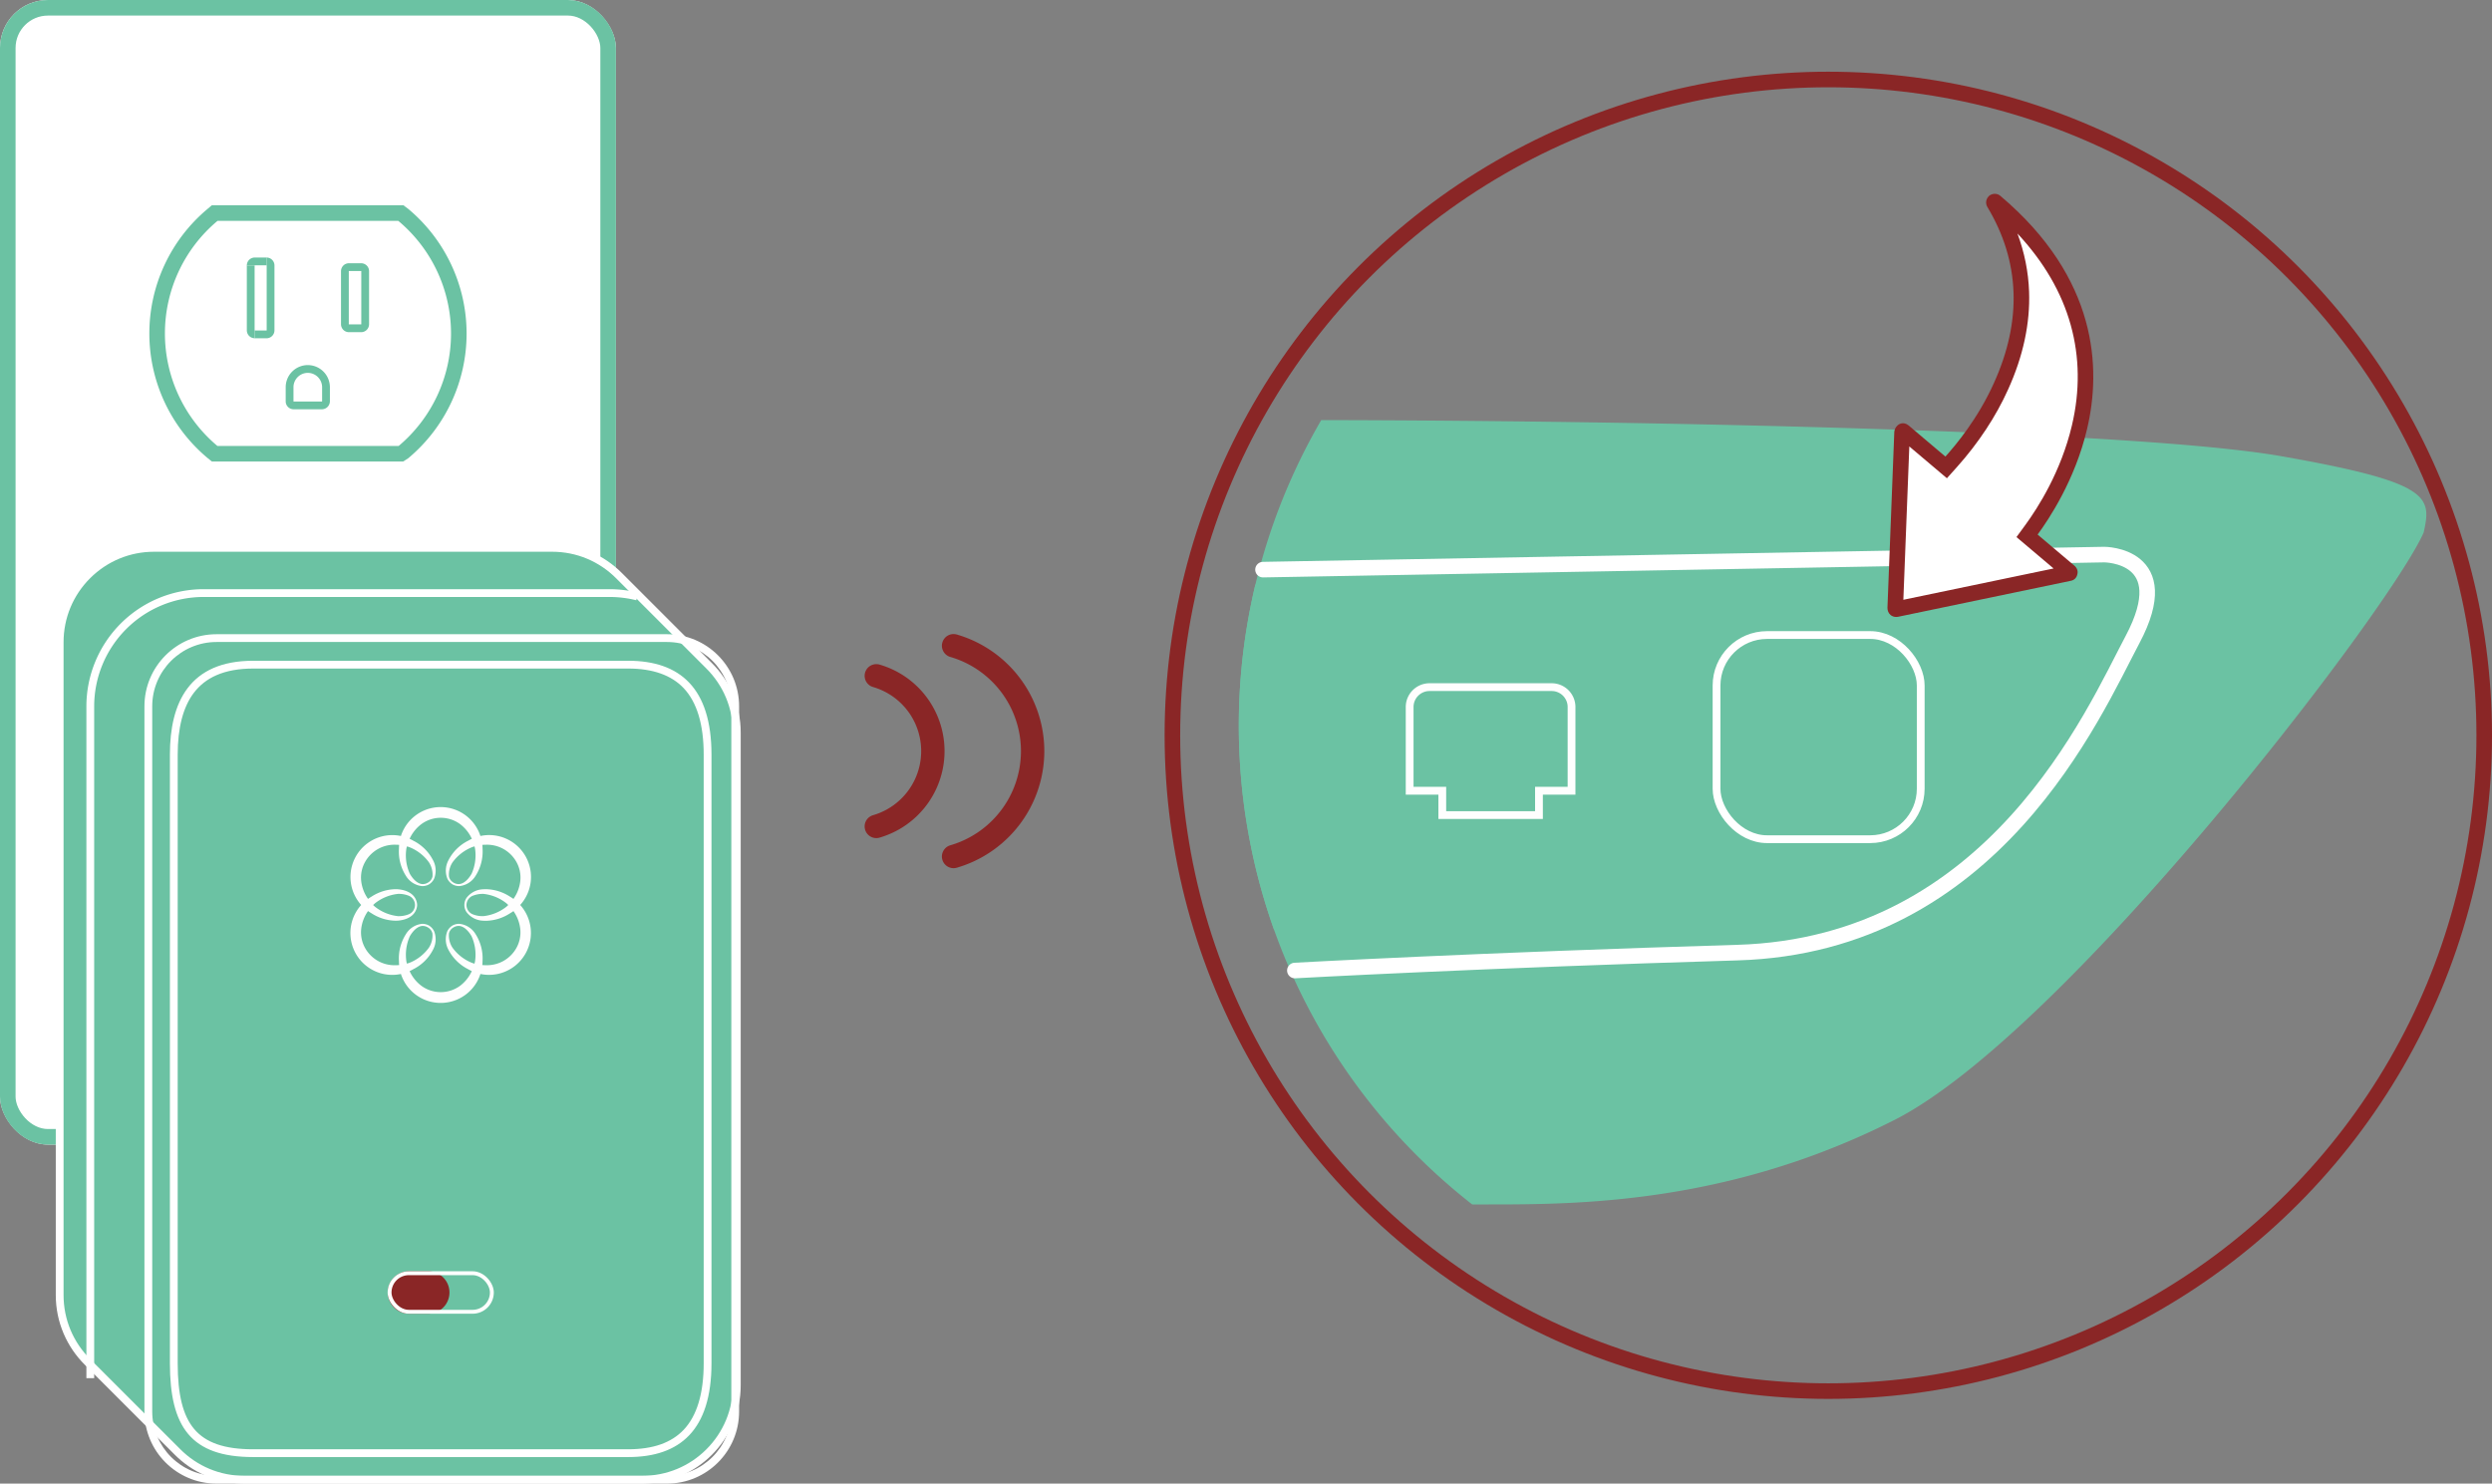 <svg xmlns="http://www.w3.org/2000/svg" width="320.042" height="190.567" viewBox="0 0 320.042 190.567">
  <rect x="0" y="0" width="320.042" height="190.567" fill="#808080" stroke="none"/>
  <g id="icon-shoptelolinx-step2" transform="translate(0)">
    <g id="outlet" transform="translate(0 0)">
      <g id="Rectangle_5" data-name="Rectangle 5" fill="#fff" stroke="#6bc2a3" stroke-miterlimit="10" stroke-width="2">
        <rect width="79.1" height="147.021" rx="6.16" stroke="none"/>
        <rect x="1" y="1" width="77.1" height="145.021" rx="5.16" fill="none"/>
      </g>
      <g id="Group_11" data-name="Group 11" transform="translate(20.178 27.367)">
        <g id="Group_9" data-name="Group 9" transform="translate(0 61.37)">
          <path id="Path_32" data-name="Path 32" d="M572.5,280.389a19.861,19.861,0,0,0,0-30.44l-.341-.259H548.25l-.286.245a19.856,19.856,0,0,0,0,30.44l.286.232h23.907Z" transform="translate(-540.858 -249.69)" fill="none" stroke="#6bc2a3" stroke-miterlimit="10" stroke-width="2"/>
          <path id="Path_33" data-name="Path 33" d="M550.053,263.614h1.568a.519.519,0,0,0,.464-.518v-8.333a.518.518,0,0,0-.518-.518h0" transform="translate(-537.514 -248.033)" fill="none" stroke="#6bc2a3" stroke-miterlimit="10" stroke-width="1"/>
          <path id="Path_34" data-name="Path 34" d="M549.673,254.625v8.333a.518.518,0,0,0,.518.518h0" transform="translate(-537.652 -247.895)" fill="none" stroke="#6bc2a3" stroke-miterlimit="10" stroke-width="1"/>
          <path id="Path_35" data-name="Path 35" d="M551.705,254.245h-1.514a.518.518,0,0,0-.518.518h0" transform="translate(-537.652 -248.033)" fill="none" stroke="#6bc2a3" stroke-miterlimit="10" stroke-width="1"/>
          <path id="Path_36" data-name="Path 36" d="M561.146,262.149a.177.177,0,0,0,0-.027V255.3a.518.518,0,0,0-.518-.518h-1.568a.518.518,0,0,0-.518.518h0v6.819a.518.518,0,0,0,.518.518H560.6a.518.518,0,0,0,.544-.491" transform="translate(-534.425 -247.836)" fill="none" stroke="#6bc2a3" stroke-miterlimit="10" stroke-width="1"/>
          <path id="Path_37" data-name="Path 37" d="M555.679,264.375a2.345,2.345,0,0,0-2.346,2.332v1.827a.518.518,0,0,0,.518.518h3.641a.533.533,0,0,0,.518-.518v-1.827a2.346,2.346,0,0,0-2.332-2.332h0" transform="translate(-536.32 -244.348)" fill="none" stroke="#6bc2a3" stroke-miterlimit="10" stroke-width="1"/>
        </g>
        <g id="Group_10" data-name="Group 10">
          <path id="Path_38" data-name="Path 38" d="M572.5,235.389a19.857,19.857,0,0,0,0-30.44l-.341-.259H548.25l-.286.245a19.856,19.856,0,0,0,0,30.44l.286.232h23.907Z" transform="translate(-540.858 -204.69)" fill="none" stroke="#6bc2a3" stroke-miterlimit="10" stroke-width="2"/>
          <path id="Path_39" data-name="Path 39" d="M550.053,218.614h1.568a.519.519,0,0,0,.464-.518v-8.333a.518.518,0,0,0-.518-.518h0" transform="translate(-537.514 -203.033)" fill="none" stroke="#6bc2a3" stroke-miterlimit="10" stroke-width="1"/>
          <path id="Path_40" data-name="Path 40" d="M549.673,209.625v8.333a.519.519,0,0,0,.518.518h0" transform="translate(-537.652 -202.895)" fill="none" stroke="#6bc2a3" stroke-miterlimit="10" stroke-width="1"/>
          <path id="Path_41" data-name="Path 41" d="M551.705,209.245h-1.514a.518.518,0,0,0-.518.518h0" transform="translate(-537.652 -203.033)" fill="none" stroke="#6bc2a3" stroke-miterlimit="10" stroke-width="1"/>
          <path id="Path_42" data-name="Path 42" d="M561.146,217.149a.2.2,0,0,0,0-.027V210.3a.518.518,0,0,0-.518-.518h-1.568a.518.518,0,0,0-.518.518h0v6.819a.519.519,0,0,0,.518.518H560.6a.518.518,0,0,0,.544-.491" transform="translate(-534.425 -202.837)" fill="none" stroke="#6bc2a3" stroke-miterlimit="10" stroke-width="1"/>
          <path id="Path_43" data-name="Path 43" d="M555.679,219.375a2.345,2.345,0,0,0-2.346,2.332v1.827a.519.519,0,0,0,.518.518h3.641a.534.534,0,0,0,.518-.518v-1.827a2.345,2.345,0,0,0-2.332-2.332h0" transform="translate(-536.32 -199.348)" fill="none" stroke="#6bc2a3" stroke-miterlimit="10" stroke-width="1"/>
        </g>
      </g>
    </g>
    <g id="linx" transform="translate(7.163 69.871)">
      <g id="depth" transform="translate(-531.315 -235.856)" fill="#6bc2a3" stroke-miterlimit="10">
        <path d="M 606.652 356.051 L 555.534 356.051 C 552.268 356.051 549.204 354.77 546.907 352.443 L 546.903 352.439 L 546.899 352.434 C 546.863 352.4 546.829 352.366 546.795 352.331 L 546.792 352.328 L 546.789 352.325 L 546.674 352.21 L 546.617 352.153 L 546.56 352.095 L 546.446 351.981 L 546.394 351.93 L 546.331 351.866 L 546.216 351.751 L 546.213 351.749 L 546.21 351.746 C 546.175 351.712 546.14 351.677 546.106 351.642 L 546.103 351.639 L 546.1 351.636 L 546.094 351.629 C 546.06 351.596 546.026 351.562 545.994 351.528 L 545.987 351.521 L 545.98 351.515 C 545.944 351.48 545.91 351.446 545.875 351.411 L 545.871 351.407 L 545.757 351.293 L 545.699 351.235 L 545.642 351.178 L 545.527 351.063 L 545.47 351.006 L 545.413 350.949 L 545.41 350.945 L 545.406 350.942 C 545.382 350.919 545.359 350.896 545.336 350.872 L 545.297 350.833 L 545.182 350.718 L 545.13 350.665 L 545.068 350.603 L 544.954 350.489 L 544.896 350.431 L 544.839 350.374 L 544.724 350.26 C 544.686 350.222 544.651 350.187 544.616 350.151 L 544.61 350.144 L 544.603 350.138 C 544.567 350.103 544.533 350.068 544.498 350.034 L 544.493 350.029 L 544.433 349.969 L 544.379 349.915 L 544.265 349.8 L 544.207 349.743 L 544.15 349.686 L 544.035 349.571 L 543.978 349.514 L 543.921 349.457 L 543.88 349.416 C 543.857 349.393 543.833 349.37 543.811 349.346 L 543.808 349.344 L 543.805 349.341 L 543.748 349.284 L 543.69 349.226 L 543.576 349.112 L 543.525 349.06 L 543.461 348.997 L 543.433 348.968 L 543.346 348.882 L 543.301 348.837 L 543.232 348.768 L 543.228 348.763 C 543.193 348.729 543.159 348.694 543.124 348.659 L 543.118 348.652 L 543.111 348.646 C 543.076 348.612 543.042 348.578 543.009 348.544 L 543.001 348.537 L 542.973 348.509 L 542.888 348.423 L 542.773 348.308 L 542.715 348.251 L 542.658 348.194 L 542.587 348.122 L 542.543 348.079 L 542.524 348.06 L 542.429 347.965 L 542.388 347.924 C 542.365 347.901 542.342 347.878 542.319 347.855 L 542.316 347.852 L 542.313 347.849 L 542.256 347.791 L 542.198 347.734 L 542.112 347.648 L 542.084 347.619 L 542.026 347.562 L 541.969 347.505 L 541.855 347.39 C 541.818 347.354 541.782 347.318 541.746 347.281 L 541.74 347.274 L 541.734 347.268 C 541.698 347.233 541.662 347.197 541.626 347.162 L 541.622 347.158 L 541.619 347.155 C 541.584 347.121 541.55 347.087 541.516 347.052 L 541.513 347.048 L 541.509 347.045 L 541.424 346.959 L 541.395 346.931 L 541.338 346.873 L 541.281 346.816 L 541.166 346.701 L 541.109 346.645 L 541.051 346.587 L 541.048 346.584 L 541.045 346.581 C 541.007 346.544 540.977 346.513 540.95 346.484 L 540.937 346.471 L 540.923 346.458 C 540.896 346.433 540.867 346.403 540.834 346.369 L 540.828 346.362 L 540.822 346.356 L 540.816 346.351 C 540.779 346.314 540.743 346.278 540.706 346.242 L 540.592 346.128 L 540.477 346.013 L 540.425 345.96 L 540.363 345.898 L 540.334 345.87 C 540.309 345.845 540.284 345.821 540.261 345.796 L 540.249 345.782 L 540.235 345.77 C 540.21 345.747 540.187 345.723 540.163 345.699 L 540.134 345.669 L 540.093 345.629 C 540.07 345.606 540.047 345.583 540.024 345.559 L 540.021 345.556 L 540.017 345.553 L 539.903 345.439 L 539.846 345.381 L 539.789 345.324 L 539.674 345.209 C 539.638 345.173 539.602 345.137 539.566 345.1 L 539.556 345.09 L 539.547 345.081 C 539.518 345.054 539.487 345.024 539.449 344.985 L 539.443 344.979 L 539.437 344.973 C 539.4 344.937 539.37 344.906 539.343 344.878 L 539.333 344.868 L 539.324 344.858 C 539.286 344.822 539.25 344.786 539.215 344.75 L 539.21 344.745 C 539.175 344.711 539.14 344.676 539.106 344.64 L 539.1 344.634 L 539.094 344.628 C 539.06 344.595 539.025 344.561 538.991 344.526 L 538.985 344.521 L 538.933 344.469 L 538.871 344.406 L 538.868 344.403 L 538.865 344.4 C 538.826 344.363 538.796 344.332 538.768 344.303 L 538.759 344.293 L 538.75 344.284 L 538.746 344.281 C 538.712 344.248 538.679 344.216 538.646 344.182 L 538.643 344.179 L 538.64 344.176 C 538.604 344.14 538.568 344.104 538.534 344.068 L 538.527 344.062 L 538.521 344.055 C 538.483 344.019 538.447 343.983 538.411 343.947 L 538.403 343.939 C 538.37 343.905 538.336 343.872 538.303 343.837 L 538.293 343.827 L 538.284 343.818 C 538.259 343.795 538.236 343.772 538.212 343.748 L 538.182 343.718 L 538.179 343.715 L 538.176 343.712 C 538.138 343.675 538.107 343.644 538.079 343.614 L 538.068 343.601 L 538.055 343.59 C 538.03 343.567 538.006 343.542 537.982 343.518 L 537.951 343.487 L 537.894 343.43 L 537.837 343.373 L 537.723 343.259 C 537.685 343.22 537.649 343.185 537.614 343.148 L 537.608 343.142 L 537.602 343.136 C 537.566 343.101 537.53 343.065 537.493 343.029 L 537.49 343.026 L 537.487 343.023 C 537.463 343 537.441 342.977 537.418 342.954 L 537.379 342.914 L 537.376 342.911 L 537.372 342.908 C 537.337 342.874 537.303 342.84 537.269 342.805 L 537.266 342.802 L 537.263 342.799 L 537.217 342.753 L 537.148 342.684 L 537.034 342.57 L 536.976 342.512 L 536.919 342.455 L 536.912 342.448 C 536.878 342.414 536.845 342.38 536.811 342.345 L 536.802 342.336 L 536.792 342.327 C 536.763 342.299 536.731 342.268 536.696 342.232 L 536.69 342.226 L 536.684 342.219 C 536.646 342.183 536.615 342.152 536.588 342.123 L 536.579 342.113 L 536.569 342.103 C 536.534 342.069 536.5 342.037 536.466 342.001 L 536.462 341.998 L 536.459 341.995 L 536.346 341.881 L 536.288 341.823 L 536.23 341.766 L 536.116 341.652 L 536.113 341.648 L 536.11 341.645 C 536.074 341.611 536.04 341.577 536.006 341.542 L 536.003 341.539 L 536 341.536 L 535.97 341.506 C 535.946 341.482 535.922 341.459 535.9 341.434 L 535.89 341.424 L 535.88 341.415 C 535.844 341.38 535.809 341.345 535.774 341.31 L 535.771 341.306 L 535.714 341.25 L 535.656 341.192 L 535.542 341.078 L 535.427 340.963 C 533.097 338.661 531.815 335.598 531.815 332.333 L 531.815 248.483 C 531.815 245.244 533.076 242.199 535.367 239.908 C 537.657 237.618 540.703 236.356 543.942 236.356 L 595.06 236.356 C 598.326 236.356 601.39 237.638 603.689 239.967 L 603.693 239.972 L 603.697 239.976 C 603.734 240.011 603.765 240.042 603.791 240.071 L 603.804 240.084 L 603.817 240.097 C 603.846 240.123 603.877 240.154 603.914 240.193 L 603.917 240.196 L 603.92 240.199 L 603.977 240.256 L 604.035 240.313 L 604.149 240.428 L 604.207 240.485 L 604.264 240.542 L 604.361 240.639 L 604.378 240.657 L 604.381 240.66 L 604.384 240.663 C 604.42 240.697 604.454 240.731 604.488 240.766 L 604.491 240.77 L 604.494 240.773 L 604.535 240.814 C 604.558 240.836 604.58 240.858 604.603 240.881 L 604.605 240.884 L 604.608 240.887 L 604.707 240.986 L 604.723 241.002 L 604.781 241.059 L 604.838 241.117 L 604.854 241.133 L 604.952 241.23 L 605.067 241.346 L 605.121 241.399 L 605.182 241.46 L 605.185 241.463 L 605.188 241.466 C 605.223 241.5 605.257 241.534 605.291 241.57 L 605.294 241.573 L 605.297 241.576 L 605.412 241.691 L 605.469 241.748 L 605.527 241.805 L 605.543 241.822 L 605.64 241.919 L 605.756 242.034 L 605.851 242.13 L 605.87 242.149 L 605.873 242.152 L 605.876 242.155 C 605.912 242.189 605.946 242.223 605.98 242.259 L 605.983 242.262 L 605.986 242.264 L 606.101 242.38 L 606.139 242.418 L 606.215 242.494 L 606.329 242.608 L 606.445 242.723 L 606.54 242.819 L 606.559 242.838 L 606.61 242.888 L 606.674 242.952 L 606.677 242.955 L 606.68 242.958 C 606.715 242.992 606.749 243.027 606.784 243.062 L 606.786 243.065 L 606.789 243.068 L 606.866 243.145 L 606.904 243.183 L 607.018 243.297 L 607.076 243.355 L 607.133 243.412 L 607.212 243.491 L 607.248 243.526 L 607.305 243.583 L 607.362 243.641 L 607.365 243.644 L 607.368 243.647 C 607.404 243.681 607.438 243.715 607.472 243.751 L 607.475 243.754 L 607.478 243.757 L 607.555 243.833 L 607.593 243.871 L 607.65 243.928 L 607.707 243.986 L 607.724 244.002 L 607.821 244.1 L 607.936 244.215 L 608.051 244.33 L 608.054 244.333 L 608.057 244.335 C 608.081 244.358 608.103 244.381 608.126 244.404 L 608.166 244.444 L 608.169 244.447 L 608.172 244.45 C 608.207 244.484 608.241 244.519 608.275 244.554 L 608.279 244.557 L 608.282 244.56 L 608.339 244.617 L 608.396 244.675 L 608.412 244.691 L 608.51 244.788 L 608.625 244.904 L 608.721 244.999 L 608.74 245.018 L 608.743 245.021 L 608.746 245.024 C 608.781 245.058 608.815 245.092 608.848 245.127 L 608.854 245.133 L 608.861 245.139 C 608.896 245.173 608.93 245.207 608.962 245.241 L 608.966 245.244 L 608.969 245.248 L 609.041 245.32 L 609.085 245.363 L 609.199 245.477 L 609.257 245.535 L 609.314 245.593 L 609.412 245.691 L 609.428 245.707 L 609.431 245.71 L 609.435 245.713 C 609.47 245.747 609.504 245.781 609.537 245.815 L 609.543 245.822 L 609.549 245.828 C 609.573 245.851 609.596 245.874 609.619 245.898 L 609.657 245.936 L 609.66 245.939 L 609.664 245.942 C 609.699 245.976 609.733 246.011 609.767 246.046 L 609.771 246.049 L 609.774 246.052 L 609.833 246.112 L 609.888 246.167 L 610.002 246.281 L 610.041 246.319 L 610.117 246.396 L 610.12 246.399 L 610.123 246.402 C 610.147 246.425 610.169 246.447 610.192 246.47 L 610.232 246.51 L 610.235 246.513 L 610.238 246.516 C 610.273 246.55 610.307 246.585 610.342 246.62 L 610.347 246.626 L 610.354 246.632 C 610.387 246.665 610.421 246.699 610.454 246.733 L 610.458 246.736 L 610.461 246.74 L 610.499 246.777 C 610.523 246.801 610.547 246.825 610.571 246.849 L 610.574 246.852 L 610.577 246.855 L 610.691 246.969 L 610.806 247.084 L 610.863 247.142 L 610.921 247.199 L 610.924 247.202 L 610.926 247.205 C 610.965 247.242 610.996 247.273 611.022 247.302 L 611.034 247.315 L 611.048 247.327 C 611.077 247.355 611.108 247.385 611.145 247.423 L 611.151 247.43 L 611.157 247.436 C 611.191 247.469 611.225 247.503 611.259 247.538 L 611.262 247.541 L 611.265 247.544 L 611.282 247.56 L 611.379 247.658 L 611.495 247.773 L 611.498 247.776 L 611.501 247.779 C 611.524 247.802 611.547 247.825 611.57 247.848 L 611.609 247.888 L 611.612 247.891 L 611.615 247.894 C 611.65 247.928 611.684 247.961 611.717 247.995 L 611.723 248.002 L 611.73 248.008 C 611.765 248.043 611.799 248.077 611.834 248.112 L 611.839 248.118 L 611.845 248.124 C 611.879 248.157 611.914 248.191 611.947 248.225 L 611.95 248.228 L 611.953 248.231 L 612.015 248.293 L 612.069 248.347 L 612.126 248.405 L 612.183 248.462 L 612.221 248.5 L 612.298 248.576 L 612.301 248.579 L 612.304 248.583 C 612.327 248.605 612.349 248.627 612.371 248.65 L 612.412 248.691 L 612.415 248.694 L 612.419 248.697 C 612.454 248.731 612.488 248.765 612.522 248.801 L 612.528 248.807 L 612.534 248.813 C 612.568 248.846 612.602 248.88 612.637 248.915 L 612.64 248.918 L 612.643 248.922 L 612.681 248.959 C 612.704 248.982 612.728 249.006 612.751 249.03 L 612.754 249.033 L 612.757 249.036 L 612.803 249.082 L 612.872 249.151 L 612.91 249.189 L 612.986 249.265 L 612.99 249.268 L 612.993 249.271 C 613.028 249.305 613.062 249.339 613.094 249.373 L 613.101 249.379 L 613.107 249.386 C 613.142 249.42 613.176 249.453 613.209 249.487 L 613.215 249.494 L 613.222 249.5 C 613.257 249.534 613.291 249.569 613.325 249.604 L 613.329 249.607 L 613.332 249.61 L 613.389 249.667 L 613.446 249.725 L 613.503 249.782 L 613.561 249.839 L 613.675 249.954 L 613.678 249.957 L 613.682 249.96 C 613.717 249.994 613.751 250.028 613.785 250.064 L 613.791 250.07 L 613.798 250.076 C 613.831 250.109 613.865 250.142 613.898 250.176 L 613.904 250.183 L 613.91 250.189 C 613.946 250.223 613.98 250.257 614.014 250.293 L 614.017 250.296 L 614.02 250.298 L 614.063 250.341 C 614.085 250.363 614.107 250.385 614.129 250.407 L 614.132 250.41 L 614.135 250.413 L 614.211 250.49 L 614.249 250.528 L 614.364 250.642 L 614.402 250.681 L 614.478 250.757 L 614.482 250.76 L 614.485 250.763 C 614.52 250.797 614.554 250.831 614.588 250.866 L 614.591 250.87 L 614.595 250.873 L 614.635 250.913 C 614.657 250.935 614.68 250.958 614.703 250.981 L 614.706 250.984 L 614.708 250.987 L 614.752 251.03 C 614.774 251.052 614.796 251.073 614.817 251.096 L 614.82 251.099 L 614.823 251.102 L 614.9 251.179 L 614.938 251.217 L 615.052 251.331 L 615.091 251.37 L 615.167 251.446 C 617.497 253.746 618.779 256.81 618.779 260.076 L 618.779 343.925 C 618.779 347.164 617.518 350.209 615.227 352.5 C 612.937 354.79 609.892 356.051 606.652 356.051 Z" stroke="none"/>
        <path d="M 543.942 236.856 C 540.836 236.856 537.917 238.066 535.72 240.262 C 533.524 242.458 532.315 245.378 532.315 248.483 L 532.315 332.333 C 532.315 335.463 533.544 338.4 535.776 340.605 L 535.779 340.607 L 535.781 340.609 L 535.838 340.667 L 535.896 340.724 L 536.01 340.839 L 536.068 340.896 L 536.124 340.952 L 536.129 340.958 C 536.162 340.99 536.194 341.023 536.227 341.055 L 536.247 341.074 L 536.266 341.094 C 536.284 341.113 536.303 341.132 536.321 341.15 L 536.353 341.182 L 536.36 341.188 L 536.366 341.194 C 536.396 341.226 536.426 341.256 536.457 341.286 L 536.463 341.292 L 536.469 341.298 L 536.584 341.413 L 536.641 341.47 L 536.7 341.528 L 536.813 341.641 L 536.819 341.647 L 536.825 341.654 C 536.855 341.685 536.885 341.713 536.916 341.743 L 536.936 341.762 L 536.954 341.783 C 536.975 341.805 536.999 341.829 537.031 341.859 L 537.044 341.872 L 537.056 341.885 C 537.085 341.915 537.11 341.94 537.133 341.961 L 537.152 341.979 L 537.17 341.997 C 537.203 342.032 537.237 342.065 537.273 342.101 L 537.323 342.152 L 537.388 342.217 L 537.502 342.33 L 537.571 342.399 L 537.616 342.445 L 537.622 342.451 L 537.628 342.457 C 537.658 342.488 537.688 342.518 537.719 342.548 L 537.726 342.554 L 537.732 342.561 L 537.773 342.602 C 537.793 342.623 537.813 342.643 537.834 342.663 L 537.841 342.669 L 537.847 342.676 C 537.881 342.71 537.915 342.744 537.949 342.777 L 537.962 342.789 L 537.974 342.801 C 538.007 342.835 538.04 342.868 538.073 342.901 L 538.077 342.905 L 538.077 342.906 L 538.19 343.019 L 538.242 343.07 L 538.305 343.133 L 538.337 343.166 C 538.357 343.185 538.376 343.205 538.396 343.224 L 538.421 343.247 L 538.445 343.273 C 538.466 343.296 538.491 343.321 538.523 343.352 L 538.529 343.358 L 538.535 343.364 L 538.568 343.397 C 538.587 343.416 538.605 343.434 538.624 343.452 L 538.644 343.47 L 538.662 343.49 C 538.693 343.522 538.724 343.552 538.755 343.583 L 538.765 343.593 C 538.799 343.627 538.833 343.661 538.868 343.696 L 538.881 343.708 L 538.894 343.721 C 538.926 343.755 538.96 343.788 538.993 343.822 L 539 343.828 L 539.006 343.835 C 539.035 343.865 539.064 343.892 539.093 343.921 L 539.097 343.925 L 539.116 343.943 L 539.134 343.962 C 539.155 343.985 539.18 344.01 539.212 344.041 L 539.218 344.047 L 539.224 344.053 L 539.282 344.11 L 539.342 344.17 C 539.375 344.204 539.409 344.237 539.442 344.269 L 539.454 344.281 L 539.465 344.293 C 539.498 344.327 539.531 344.359 539.564 344.392 L 539.569 344.397 C 539.602 344.431 539.636 344.465 539.671 344.498 L 539.69 344.517 L 539.709 344.537 C 539.729 344.559 539.754 344.584 539.784 344.613 L 539.797 344.625 L 539.809 344.638 C 539.84 344.67 539.865 344.694 539.887 344.715 L 539.907 344.734 L 539.926 344.753 C 539.96 344.788 539.994 344.822 540.027 344.855 L 540.142 344.971 L 540.205 345.034 L 540.257 345.086 L 540.37 345.199 L 540.377 345.206 L 540.383 345.212 C 540.404 345.233 540.424 345.253 540.444 345.273 L 540.487 345.316 L 540.518 345.347 C 540.537 345.366 540.556 345.386 540.576 345.404 L 540.603 345.429 L 540.627 345.455 C 540.646 345.475 540.666 345.495 540.686 345.514 L 540.716 345.545 L 540.774 345.603 L 540.83 345.659 L 540.945 345.774 L 541.06 345.888 C 541.094 345.923 541.128 345.957 541.164 345.991 L 541.176 346.003 L 541.188 346.015 L 541.193 346.02 C 541.221 346.05 541.245 346.075 541.263 346.092 L 541.291 346.117 L 541.316 346.144 C 541.337 346.166 541.361 346.191 541.392 346.221 L 541.399 346.227 L 541.405 346.234 L 541.458 346.286 L 541.519 346.348 L 541.634 346.463 L 541.697 346.526 L 541.749 346.577 L 541.863 346.691 L 541.869 346.698 L 541.875 346.704 C 541.905 346.735 541.935 346.765 541.966 346.794 L 541.973 346.801 L 541.98 346.808 C 542.013 346.842 542.047 346.875 542.08 346.908 L 542.093 346.92 L 542.106 346.933 C 542.14 346.968 542.174 347.002 542.208 347.037 L 542.323 347.151 L 542.368 347.197 L 542.437 347.266 L 542.552 347.38 L 542.609 347.438 L 542.666 347.495 L 542.673 347.501 L 542.679 347.507 C 542.699 347.528 542.719 347.548 542.739 347.568 L 542.784 347.612 L 542.87 347.699 L 542.897 347.725 L 542.943 347.772 L 543.012 347.84 L 543.075 347.903 L 543.126 347.955 L 543.242 348.071 L 543.326 348.155 L 543.354 348.183 L 543.362 348.19 C 543.394 348.222 543.426 348.254 543.459 348.286 L 543.472 348.299 L 543.484 348.312 C 543.516 348.345 543.548 348.377 543.58 348.409 L 543.586 348.414 L 543.643 348.472 L 543.7 348.528 L 543.815 348.643 L 543.872 348.7 L 543.93 348.758 L 544.044 348.872 L 544.102 348.93 L 544.158 348.987 L 544.164 348.993 L 544.17 348.999 C 544.19 349.02 544.211 349.04 544.231 349.06 L 544.274 349.103 L 544.343 349.172 L 544.388 349.217 L 544.503 349.332 L 544.554 349.383 L 544.619 349.447 L 544.733 349.561 L 544.79 349.619 L 544.846 349.675 L 544.852 349.681 C 544.884 349.713 544.917 349.745 544.95 349.778 L 544.964 349.791 L 544.977 349.804 C 545.009 349.837 545.041 349.869 545.073 349.901 L 545.077 349.906 L 545.192 350.021 L 545.261 350.089 L 545.307 350.136 L 545.421 350.25 L 545.479 350.308 L 545.535 350.364 L 545.65 350.479 L 545.692 350.521 C 545.712 350.542 545.733 350.562 545.753 350.582 L 545.76 350.589 L 545.766 350.595 L 545.88 350.709 L 545.995 350.824 L 546.064 350.892 L 546.111 350.94 L 546.225 351.053 L 546.229 351.057 C 546.261 351.09 546.293 351.122 546.327 351.154 L 546.341 351.168 L 546.354 351.182 C 546.385 351.214 546.417 351.246 546.45 351.278 L 546.454 351.282 L 546.46 351.288 L 546.466 351.295 C 546.496 351.326 546.526 351.356 546.557 351.386 L 546.563 351.392 L 546.569 351.398 L 546.684 351.513 L 546.741 351.57 L 546.8 351.628 L 546.913 351.742 L 546.964 351.793 L 547.027 351.856 L 547.142 351.971 L 547.148 351.977 L 547.155 351.983 C 547.185 352.015 547.215 352.045 547.246 352.075 L 547.255 352.083 L 547.263 352.092 C 549.465 354.323 552.403 355.551 555.534 355.551 L 606.652 355.551 C 609.758 355.551 612.678 354.342 614.874 352.146 C 617.07 349.95 618.279 347.031 618.279 343.925 L 618.279 260.076 C 618.279 256.944 617.05 254.007 614.818 251.804 L 614.816 251.802 L 614.814 251.799 L 614.745 251.731 L 614.698 251.684 L 614.585 251.571 L 614.503 251.488 L 614.47 251.456 L 614.464 251.45 L 614.458 251.443 C 614.438 251.423 614.419 251.404 614.4 251.385 L 614.354 251.34 L 614.349 251.335 L 614.343 251.329 C 614.323 251.308 614.303 251.288 614.283 251.268 L 614.241 251.227 L 614.234 251.22 L 614.227 251.213 C 614.198 251.182 614.168 251.152 614.137 251.123 L 614.131 251.117 L 614.125 251.111 L 614.074 251.06 L 614.01 250.996 L 613.896 250.882 L 613.781 250.767 L 613.775 250.761 L 613.77 250.755 C 613.75 250.735 613.731 250.716 613.712 250.697 L 613.665 250.651 L 613.66 250.646 L 613.655 250.641 C 613.625 250.609 613.594 250.579 613.563 250.548 L 613.55 250.536 L 613.538 250.523 C 613.51 250.494 613.48 250.465 613.451 250.437 L 613.438 250.424 L 613.425 250.411 C 613.395 250.38 613.366 250.35 613.335 250.32 L 613.328 250.314 L 613.322 250.307 L 613.207 250.193 L 613.188 250.174 L 613.092 250.078 L 613.045 250.031 L 612.978 249.964 L 612.972 249.958 L 612.966 249.952 C 612.936 249.92 612.906 249.89 612.875 249.86 L 612.861 249.847 L 612.849 249.834 C 612.82 249.805 612.791 249.775 612.76 249.745 L 612.747 249.733 L 612.734 249.72 C 612.706 249.69 612.677 249.661 612.646 249.631 L 612.639 249.625 L 612.633 249.619 L 612.518 249.504 L 612.48 249.466 L 612.404 249.39 L 612.398 249.384 L 612.392 249.377 C 612.371 249.356 612.35 249.335 612.329 249.315 L 612.29 249.275 L 612.283 249.269 L 612.277 249.263 C 612.247 249.231 612.217 249.201 612.187 249.172 L 612.174 249.16 L 612.163 249.148 C 612.133 249.117 612.103 249.087 612.072 249.057 L 612.065 249.051 L 612.059 249.044 L 612.016 249.001 C 611.997 248.982 611.977 248.962 611.957 248.943 L 611.951 248.936 L 611.944 248.93 L 611.829 248.815 L 611.715 248.701 L 611.67 248.656 L 611.6 248.586 L 611.593 248.579 L 611.586 248.572 C 611.558 248.542 611.528 248.512 611.498 248.484 L 611.486 248.472 L 611.474 248.459 C 611.444 248.428 611.414 248.398 611.382 248.368 L 611.369 248.355 L 611.356 248.342 C 611.328 248.312 611.298 248.283 611.268 248.253 L 611.262 248.247 L 611.256 248.241 L 611.214 248.2 C 611.194 248.179 611.174 248.159 611.153 248.139 L 611.147 248.133 L 611.141 248.127 L 611.095 248.081 L 611.025 248.011 L 610.948 247.933 L 610.912 247.897 L 610.906 247.891 L 610.9 247.885 C 610.87 247.855 610.841 247.825 610.811 247.796 L 610.798 247.784 L 610.785 247.771 C 610.755 247.74 610.729 247.714 610.706 247.693 L 610.68 247.668 L 610.656 247.642 C 610.636 247.62 610.611 247.596 610.579 247.565 L 610.573 247.559 L 610.567 247.552 L 610.516 247.502 L 610.452 247.438 L 610.402 247.387 L 610.337 247.323 L 610.261 247.247 L 610.223 247.209 L 610.217 247.203 L 610.211 247.196 C 610.19 247.175 610.169 247.154 610.148 247.133 L 610.108 247.094 L 610.101 247.087 L 610.093 247.079 C 610.065 247.049 610.035 247.02 610.006 246.991 L 609.994 246.98 L 609.982 246.967 C 609.952 246.936 609.922 246.906 609.89 246.876 L 609.884 246.87 L 609.878 246.864 L 609.837 246.822 C 609.817 246.802 609.797 246.782 609.776 246.762 L 609.77 246.755 L 609.763 246.749 L 609.7 246.686 L 609.648 246.634 L 609.535 246.521 L 609.466 246.452 L 609.42 246.406 L 609.414 246.4 L 609.408 246.394 C 609.378 246.362 609.348 246.332 609.316 246.302 L 609.31 246.296 L 609.303 246.289 L 609.263 246.248 C 609.243 246.228 609.223 246.207 609.202 246.187 L 609.189 246.175 L 609.177 246.163 C 609.148 246.133 609.118 246.103 609.087 246.072 L 609.081 246.067 L 609.075 246.061 L 608.961 245.946 L 608.845 245.831 L 608.732 245.717 L 608.682 245.668 L 608.616 245.602 L 608.609 245.595 L 608.602 245.588 C 608.573 245.558 608.544 245.528 608.513 245.498 L 608.501 245.486 L 608.489 245.474 C 608.46 245.444 608.429 245.414 608.398 245.384 L 608.392 245.378 L 608.387 245.372 L 608.271 245.257 L 608.156 245.142 L 608.042 245.028 L 607.996 244.982 L 607.928 244.914 L 607.922 244.908 L 607.916 244.901 C 607.886 244.87 607.856 244.84 607.824 244.81 L 607.818 244.804 L 607.813 244.798 L 607.769 244.754 C 607.749 244.735 607.73 244.715 607.71 244.695 L 607.704 244.689 L 607.698 244.684 L 607.583 244.569 L 607.55 244.536 L 607.467 244.453 L 607.354 244.34 L 607.304 244.29 L 607.239 244.225 L 607.189 244.174 L 607.124 244.11 L 607.118 244.104 L 607.112 244.098 C 607.082 244.067 607.052 244.036 607.021 244.006 L 607.015 244.001 L 607.009 243.995 L 606.951 243.937 L 606.894 243.88 L 606.861 243.847 L 606.78 243.765 L 606.664 243.649 L 606.55 243.536 L 606.482 243.468 L 606.436 243.422 L 606.43 243.415 L 606.424 243.409 C 606.394 243.378 606.364 243.348 606.333 243.318 L 606.326 243.312 L 606.32 243.306 L 606.274 243.26 L 606.206 243.191 L 606.193 243.179 L 606.091 243.077 L 606.053 243.039 L 605.975 242.961 L 605.891 242.876 L 605.862 242.848 L 605.748 242.734 L 605.631 242.617 L 605.626 242.612 L 605.62 242.606 C 605.59 242.575 605.56 242.545 605.529 242.514 L 605.523 242.508 L 605.517 242.503 L 605.498 242.483 L 605.402 242.388 L 605.352 242.337 L 605.286 242.272 L 605.202 242.187 L 605.174 242.159 L 605.059 242.045 L 604.943 241.928 L 604.937 241.923 L 604.932 241.917 C 604.902 241.886 604.872 241.856 604.84 241.826 L 604.834 241.82 L 604.828 241.814 L 604.782 241.768 L 604.713 241.699 L 604.645 241.631 L 604.597 241.583 L 604.513 241.499 L 604.485 241.471 L 604.403 241.388 L 604.37 241.356 L 604.254 241.24 L 604.249 241.235 L 604.244 241.229 C 604.224 241.208 604.203 241.189 604.183 241.169 L 604.141 241.126 L 604.134 241.12 L 604.128 241.113 C 604.098 241.082 604.068 241.052 604.037 241.022 L 604.031 241.017 L 604.025 241.011 L 603.911 240.896 L 603.853 240.839 L 603.796 240.781 L 603.681 240.667 L 603.636 240.622 L 603.567 240.553 L 603.561 240.546 L 603.554 240.54 C 603.524 240.508 603.499 240.484 603.476 240.463 L 603.45 240.438 L 603.425 240.411 C 603.405 240.389 603.38 240.365 603.351 240.336 L 603.342 240.327 L 603.333 240.318 C 601.129 238.086 598.191 236.856 595.06 236.856 L 543.942 236.856 M 543.942 235.856 L 595.06 235.856 C 598.577 235.856 601.755 237.296 604.044 239.616 C 604.083 239.653 604.121 239.691 604.158 239.731 C 604.197 239.767 604.235 239.806 604.274 239.845 C 604.312 239.883 604.35 239.921 604.388 239.96 C 604.426 239.998 604.464 240.036 604.503 240.074 C 604.541 240.112 604.579 240.151 604.617 240.189 C 604.655 240.227 604.694 240.265 604.732 240.303 C 604.771 240.341 604.81 240.38 604.848 240.419 C 604.886 240.457 604.924 240.494 604.962 240.534 C 605 240.572 605.039 240.61 605.077 240.648 C 605.115 240.687 605.153 240.725 605.191 240.763 C 605.23 240.801 605.268 240.839 605.306 240.877 C 605.344 240.916 605.382 240.954 605.421 240.992 C 605.459 241.03 605.497 241.068 605.535 241.107 C 605.575 241.145 605.613 241.183 605.651 241.222 C 605.689 241.261 605.727 241.299 605.766 241.337 C 605.804 241.375 605.842 241.413 605.88 241.452 C 605.918 241.49 605.957 241.528 605.995 241.566 C 606.033 241.604 606.071 241.643 606.109 241.681 C 606.147 241.719 606.186 241.757 606.224 241.795 C 606.263 241.833 606.302 241.872 606.34 241.911 C 606.378 241.949 606.416 241.988 606.454 242.026 C 606.492 242.064 606.531 242.102 606.569 242.14 C 606.607 242.179 606.645 242.217 606.683 242.255 C 606.722 242.293 606.76 242.331 606.798 242.369 C 606.836 242.408 606.874 242.446 606.912 242.484 C 606.951 242.522 606.989 242.56 607.027 242.599 C 607.067 242.637 607.105 242.675 607.143 242.714 C 607.181 242.753 607.219 242.791 607.258 242.829 C 607.296 242.867 607.334 242.905 607.372 242.944 C 607.41 242.982 607.448 243.02 607.487 243.058 C 607.525 243.096 607.563 243.135 607.601 243.173 C 607.639 243.211 607.677 243.249 607.716 243.287 C 607.755 243.325 607.793 243.364 607.832 243.403 C 607.87 243.441 607.908 243.48 607.946 243.518 C 607.984 243.556 608.023 243.594 608.061 243.632 C 608.099 243.67 608.137 243.709 608.175 243.747 C 608.214 243.785 608.252 243.823 608.29 243.861 C 608.328 243.9 608.366 243.938 608.404 243.976 C 608.444 244.014 608.481 244.052 608.519 244.091 C 608.559 244.129 608.597 244.167 608.635 244.206 C 608.673 244.245 608.711 244.283 608.75 244.321 C 608.788 244.359 608.826 244.397 608.864 244.436 C 608.902 244.474 608.94 244.512 608.979 244.55 C 609.017 244.588 609.055 244.627 609.093 244.665 C 609.133 244.703 609.171 244.741 609.208 244.779 C 609.247 244.817 609.286 244.856 609.322 244.894 C 609.362 244.933 609.4 244.972 609.438 245.01 C 609.476 245.048 609.515 245.086 609.553 245.124 C 609.591 245.162 609.629 245.201 609.667 245.239 C 609.705 245.277 609.744 245.315 609.782 245.353 C 609.821 245.392 609.86 245.43 609.896 245.468 C 609.936 245.506 609.973 245.544 610.011 245.583 C 610.051 245.621 610.089 245.659 610.127 245.698 C 610.165 245.737 610.203 245.775 610.241 245.813 C 610.28 245.851 610.318 245.889 610.356 245.928 C 610.394 245.966 610.432 246.004 610.471 246.042 C 610.51 246.08 610.547 246.118 610.585 246.157 C 610.625 246.195 610.663 246.233 610.701 246.273 C 610.739 246.309 610.777 246.348 610.814 246.386 C 610.854 246.425 610.892 246.462 610.93 246.502 C 610.968 246.54 611.007 246.578 611.045 246.616 C 611.083 246.654 611.121 246.693 611.159 246.731 C 611.198 246.769 611.236 246.807 611.274 246.845 C 611.313 246.884 611.352 246.922 611.388 246.961 C 611.428 246.998 611.466 247.036 611.504 247.076 C 611.543 247.113 611.581 247.151 611.619 247.19 C 611.657 247.229 611.695 247.267 611.733 247.305 C 611.772 247.343 611.81 247.381 611.848 247.42 C 611.888 247.458 611.924 247.496 611.963 247.534 C 612.002 247.572 612.04 247.61 612.077 247.649 C 612.117 247.687 612.155 247.725 612.193 247.765 C 612.231 247.801 612.269 247.84 612.306 247.878 C 612.346 247.917 612.384 247.956 612.422 247.994 C 612.46 248.032 612.499 248.07 612.537 248.108 C 612.575 248.146 612.613 248.185 612.651 248.223 C 612.691 248.261 612.728 248.299 612.766 248.337 C 612.805 248.376 612.844 248.414 612.882 248.453 C 612.92 248.49 612.958 248.528 612.996 248.568 C 613.035 248.606 613.073 248.643 613.111 248.682 C 613.149 248.721 613.187 248.759 613.225 248.797 C 613.264 248.835 613.302 248.873 613.34 248.912 C 613.38 248.95 613.418 248.988 613.455 249.026 C 613.494 249.064 613.532 249.102 613.569 249.141 C 613.609 249.179 613.647 249.217 613.685 249.257 C 613.723 249.295 613.761 249.333 613.8 249.371 C 613.838 249.409 613.876 249.448 613.914 249.486 C 613.952 249.524 613.991 249.562 614.029 249.6 C 614.068 249.638 614.106 249.677 614.145 249.716 C 614.183 249.753 614.221 249.791 614.258 249.829 C 614.297 249.868 614.336 249.906 614.374 249.945 C 614.412 249.983 614.45 250.02 614.488 250.06 C 614.526 250.098 614.565 250.136 614.603 250.174 C 614.641 250.213 614.679 250.251 614.717 250.289 C 614.756 250.327 614.794 250.365 614.832 250.404 C 614.872 250.442 614.91 250.48 614.948 250.519 C 614.986 250.558 615.024 250.594 615.062 250.634 C 615.101 250.672 615.139 250.709 615.177 250.749 C 615.215 250.787 615.253 250.825 615.292 250.863 C 615.33 250.901 615.368 250.94 615.406 250.978 C 615.444 251.016 615.483 251.054 615.521 251.092 C 617.841 253.382 619.279 256.56 619.279 260.076 L 619.279 343.925 C 619.279 350.898 613.626 356.551 606.652 356.551 L 555.534 356.551 C 552.019 356.551 548.84 355.112 546.551 352.794 C 546.512 352.756 546.474 352.718 546.435 352.678 C 546.397 352.64 546.359 352.602 546.321 352.564 C 546.282 352.525 546.244 352.487 546.206 352.449 C 546.168 352.411 546.13 352.373 546.092 352.334 C 546.053 352.296 546.015 352.258 545.977 352.22 C 545.939 352.182 545.901 352.143 545.863 352.105 C 545.823 352.067 545.785 352.029 545.747 351.989 C 545.708 351.951 545.67 351.913 545.633 351.875 C 545.594 351.837 545.556 351.798 545.517 351.76 C 545.479 351.722 545.441 351.684 545.403 351.646 C 545.365 351.607 545.327 351.569 545.288 351.531 C 545.25 351.493 545.212 351.455 545.174 351.417 C 545.136 351.378 545.097 351.34 545.059 351.302 C 545.02 351.264 544.981 351.224 544.943 351.186 C 544.905 351.148 544.867 351.11 544.829 351.072 C 544.791 351.033 544.752 350.995 544.714 350.957 C 544.676 350.919 544.638 350.881 544.6 350.842 C 544.562 350.804 544.523 350.766 544.485 350.728 C 544.447 350.69 544.409 350.651 544.37 350.613 C 544.332 350.575 544.294 350.537 544.256 350.497 C 544.216 350.459 544.178 350.421 544.14 350.383 C 544.102 350.345 544.064 350.306 544.026 350.268 C 543.987 350.23 543.949 350.192 543.911 350.154 C 543.873 350.116 543.835 350.077 543.796 350.039 C 543.758 350.001 543.72 349.963 543.682 349.925 C 543.644 349.886 543.605 349.848 543.567 349.81 C 543.529 349.772 543.49 349.734 543.451 349.694 C 543.413 349.656 543.375 349.618 543.337 349.58 C 543.299 349.541 543.26 349.503 543.222 349.465 C 543.184 349.427 543.146 349.389 543.108 349.35 C 543.069 349.312 543.031 349.274 542.993 349.236 C 542.955 349.198 542.917 349.16 542.879 349.121 C 542.84 349.083 542.802 349.045 542.764 349.005 C 542.724 348.967 542.686 348.929 542.648 348.891 C 542.61 348.853 542.572 348.815 542.534 348.776 C 542.495 348.738 542.457 348.7 542.419 348.662 C 542.381 348.624 542.343 348.585 542.304 348.547 C 542.266 348.509 542.228 348.471 542.19 348.433 C 542.152 348.394 542.113 348.356 542.075 348.318 C 542.037 348.28 541.998 348.242 541.959 348.202 C 541.921 348.164 541.883 348.126 541.845 348.088 C 541.807 348.049 541.768 348.011 541.73 347.973 C 541.692 347.935 541.654 347.897 541.616 347.858 C 541.578 347.82 541.539 347.782 541.501 347.744 C 541.463 347.706 541.425 347.668 541.387 347.628 C 541.348 347.591 541.31 347.553 541.272 347.515 C 541.232 347.477 541.194 347.438 541.156 347.399 C 541.118 347.361 541.08 347.323 541.042 347.284 C 541.003 347.246 540.965 347.208 540.927 347.17 C 540.889 347.132 540.851 347.093 540.812 347.055 C 540.774 347.017 540.736 346.979 540.698 346.941 C 540.658 346.902 540.62 346.864 540.583 346.825 C 540.544 346.788 540.507 346.75 540.469 346.71 C 540.429 346.672 540.391 346.634 540.353 346.596 C 540.315 346.557 540.276 346.519 540.238 346.481 C 540.2 346.443 540.162 346.405 540.124 346.367 C 540.085 346.328 540.047 346.29 540.009 346.252 C 539.971 346.214 539.931 346.176 539.895 346.136 C 539.855 346.099 539.818 346.061 539.78 346.023 C 539.74 345.983 539.702 345.946 539.664 345.907 C 539.626 345.869 539.588 345.831 539.55 345.792 C 539.511 345.754 539.473 345.716 539.435 345.678 C 539.397 345.64 539.359 345.601 539.32 345.563 C 539.282 345.525 539.244 345.487 539.206 345.447 C 539.166 345.41 539.128 345.372 539.09 345.333 C 539.052 345.296 539.014 345.258 538.977 345.218 C 538.937 345.18 538.899 345.142 538.861 345.104 C 538.823 345.065 538.784 345.027 538.746 344.988 C 538.708 344.951 538.67 344.913 538.632 344.875 C 538.594 344.836 538.555 344.798 538.517 344.76 C 538.478 344.722 538.439 344.684 538.403 344.644 C 538.363 344.606 538.325 344.569 538.287 344.529 C 538.248 344.491 538.21 344.453 538.173 344.415 C 538.134 344.377 538.096 344.339 538.057 344.3 C 538.019 344.262 537.981 344.224 537.943 344.184 C 537.903 344.148 537.867 344.109 537.828 344.071 C 537.789 344.033 537.751 343.995 537.714 343.955 C 537.674 343.918 537.636 343.879 537.598 343.841 C 537.56 343.803 537.522 343.764 537.483 343.726 C 537.445 343.688 537.407 343.65 537.369 343.612 C 537.331 343.573 537.292 343.535 537.254 343.496 C 537.216 343.459 537.178 343.421 537.14 343.383 C 537.1 343.344 537.063 343.306 537.025 343.268 C 536.986 343.23 536.947 343.192 536.909 343.152 C 536.871 343.114 536.833 343.076 536.795 343.037 C 536.756 342.999 536.718 342.961 536.68 342.923 C 536.642 342.885 536.604 342.847 536.566 342.808 C 536.527 342.77 536.489 342.732 536.451 342.692 C 536.411 342.656 536.373 342.617 536.336 342.579 C 536.297 342.541 536.259 342.503 536.222 342.463 C 536.182 342.425 536.144 342.388 536.106 342.349 C 536.068 342.311 536.03 342.272 535.991 342.234 C 535.953 342.196 535.915 342.158 535.877 342.12 C 535.839 342.081 535.801 342.043 535.762 342.005 C 535.723 341.967 535.685 341.929 535.646 341.889 C 535.608 341.851 535.57 341.814 535.533 341.775 C 535.494 341.736 535.455 341.698 535.417 341.66 C 535.379 341.622 535.341 341.584 535.303 341.545 C 535.265 341.507 535.226 341.469 535.188 341.431 C 535.15 341.393 535.112 341.355 535.074 341.316 C 532.755 339.027 531.315 335.849 531.315 332.333 L 531.315 248.483 C 531.315 241.51 536.968 235.856 543.942 235.856 Z" stroke="none" fill="#fff"/>
      </g>
      <path id="light" d="M567.857,304.356l-.026,0-.025,0-.026,0-.025,0-.026,0-.025,0-.025,0-.026,0-.025,0-.026,0-.025,0-.026,0-.025,0-.025,0-.026,0-.025,0-.026,0-.025,0-.026,0-.025,0-.025,0-.026,0-.025,0-.026,0-.025,0-.026,0-.025,0-.025,0-.026,0-.024,0-.026,0-.025,0-.026,0-.025,0-.025,0-.026,0-.025,0-.026,0-.025,0-.026,0-.024,0-.025,0-.026,0-.025,0-.026,0-.025,0-.026,0-.025,0-.025,0-.026,0-.025,0-.026,0-.025,0-.025,0-.026,0-.025,0-.026,0-.025,0-.026,0-.025,0-.025,0-.026,0-.025,0-.026,0-.025,0-.026,0-.025,0-.025,0-.026,0-.024,0-.026,0-.025,0-.026,0-.025,0-.025,0-.026,0-.025,0-.026,0-.025,0-.026,0-.024,0-.025,0-.026,0-.025,0-.026,0-.025,0-.026,0-.025,0-.025,0-.026,0-.025,0-.026,0-.025,0-.026,0-.025,0-.024,0-.026,0-.025,0-.026,0-.025,0-.026,0-.025,0a2.728,2.728,0,0,0,0,5.455h2.564a2.728,2.728,0,0,0,0-5.455Z" transform="translate(-519.947 -210.936)" fill="#8a2626"/>
      <g id="on_off_light" data-name="on/off light" transform="translate(56.256 98.875) rotate(-180)" fill="none" stroke="#fefefe" stroke-miterlimit="10" stroke-width="0.5">
        <rect width="13.638" height="5.455" rx="2.728" stroke="none"/>
        <rect x="0.25" y="0.25" width="13.138" height="4.955" rx="2.478" fill="none"/>
      </g>
      <path id="logo" d="M565.551,282.075a5.376,5.376,0,0,1-5.106-8.862,5.38,5.38,0,0,1,5.1-8.862,5.367,5.367,0,0,1,10.212,0,5.376,5.376,0,0,1,5.109,8.862,5.381,5.381,0,0,1-5.107,8.862,5.365,5.365,0,0,1-10.212,0Zm9.589-5.11a5.789,5.789,0,0,1,.888,3.448,5.027,5.027,0,0,1-.026.516c.153.014.31.02.466.02a4.319,4.319,0,0,0,3.865-2.136,4.119,4.119,0,0,0,.543-2.522A4.914,4.914,0,0,0,580,274c-.138.1-.286.192-.434.278a5.847,5.847,0,0,1-3.139.966,2.67,2.67,0,0,1-.282-.012,2.786,2.786,0,0,1-2.167-1.1,1.638,1.638,0,0,1,0-1.836,2.789,2.789,0,0,1,2.164-1.1c.027,0,.13-.011.286-.011a5.827,5.827,0,0,1,3.138.966c.16.093.3.184.434.28a4.918,4.918,0,0,0,.88-2.3,4.1,4.1,0,0,0-.543-2.519,4.315,4.315,0,0,0-3.865-2.138c-.162,0-.318.007-.466.019.016.18.026.353.026.516a5.78,5.78,0,0,1-.889,3.448,2.746,2.746,0,0,1-2.1,1.332,1.777,1.777,0,0,1-.862-.217,1.8,1.8,0,0,1-.652-.7,2.808,2.808,0,0,1,.135-2.429,5.693,5.693,0,0,1,2.539-2.494,4.793,4.793,0,0,1,.454-.236,4.9,4.9,0,0,0-1.545-1.913,4.207,4.207,0,0,0-4.9,0,4.914,4.914,0,0,0-1.548,1.911,4.7,4.7,0,0,1,.46.237,5.753,5.753,0,0,1,2.537,2.493,2.809,2.809,0,0,1,.136,2.428,1.811,1.811,0,0,1-.652.705,1.782,1.782,0,0,1-.863.216,2.75,2.75,0,0,1-2.1-1.331,5.776,5.776,0,0,1-.888-3.449c0-.161.008-.335.023-.517-.16-.014-.312-.02-.46-.02a4.326,4.326,0,0,0-3.87,2.138,4.115,4.115,0,0,0-.543,2.52,4.961,4.961,0,0,0,.878,2.3c.15-.106.292-.2.434-.281a5.846,5.846,0,0,1,3.139-.966c.158,0,.259.01.286.012,2.463.232,2.445,1.939,2.447,2.013s.015,1.781-2.447,2.013c-.037,0-.139.011-.288.011a5.853,5.853,0,0,1-3.135-.961c-.146-.086-.292-.18-.435-.278a4.913,4.913,0,0,0-.877,2.3,4.1,4.1,0,0,0,.543,2.52,4.317,4.317,0,0,0,3.862,2.137c.151,0,.31-.007.468-.02-.016-.2-.025-.372-.025-.516a5.781,5.781,0,0,1,.889-3.448,2.747,2.747,0,0,1,2.1-1.334,1.756,1.756,0,0,1,.86.215,1.808,1.808,0,0,1,.652.7,2.813,2.813,0,0,1-.135,2.429,5.725,5.725,0,0,1-2.537,2.493c-.135.079-.281.155-.458.239a4.891,4.891,0,0,0,1.544,1.911,4.209,4.209,0,0,0,4.9,0,4.9,4.9,0,0,0,1.542-1.911,4.517,4.517,0,0,1-.456-.239,5.81,5.81,0,0,1-2.538-2.492,2.811,2.811,0,0,1-.135-2.43,1.808,1.808,0,0,1,.652-.7,1.76,1.76,0,0,1,.861-.215A2.752,2.752,0,0,1,575.14,276.965Zm-6.767-1.061c-.987,0-1.684,1.338-1.691,1.35a5.782,5.782,0,0,0-.438,3.157v.005l0,.02c.02.1.041.2.07.31.109-.031.214-.064.322-.1a5.692,5.692,0,0,0,2.509-1.958,2.857,2.857,0,0,0,.447-1.83,1.2,1.2,0,0,0-.6-.771,1.245,1.245,0,0,0-.629-.18Zm3.94.184a1.2,1.2,0,0,0-.595.769,2.874,2.874,0,0,0,.447,1.832,5.684,5.684,0,0,0,2.508,1.958c.1.037.2.067.3.1h.014l.011,0c.027-.108.051-.214.074-.334a5.775,5.775,0,0,0-.439-3.157c-.007-.014-.7-1.352-1.688-1.352A1.255,1.255,0,0,0,572.313,276.088Zm-7.128-4.3h-.007a5.781,5.781,0,0,0-2.95,1.2c-.1.086-.176.157-.251.23.087.082.169.16.251.23a5.771,5.771,0,0,0,2.947,1.2h.1a3.38,3.38,0,0,0,1.2-.211,1.286,1.286,0,0,0,0-2.44,3.381,3.381,0,0,0-1.2-.211A.619.619,0,0,0,565.185,271.785Zm10.936,0h-.078a3.4,3.4,0,0,0-1.193.211,1.285,1.285,0,0,0,0,2.44,3.363,3.363,0,0,0,1.193.207h.093a5.785,5.785,0,0,0,2.95-1.2c.071-.061.147-.134.247-.229-.093-.091-.17-.165-.247-.23a5.736,5.736,0,0,0-2.946-1.2h-.019Zm-9.879-5.769a5.685,5.685,0,0,0,.438,3.157c.007.014.7,1.353,1.691,1.353a1.255,1.255,0,0,0,.63-.181,1.2,1.2,0,0,0,.6-.769,2.9,2.9,0,0,0-.447-1.832,5.693,5.693,0,0,0-2.511-1.958c-.112-.041-.224-.075-.323-.1C566.292,265.779,566.266,265.882,566.241,266.013Zm8.757-.334h0l-.021.005c-.11.034-.209.064-.3.1a5.763,5.763,0,0,0-2.509,1.957,2.863,2.863,0,0,0-.447,1.83,1.2,1.2,0,0,0,.595.771,1.259,1.259,0,0,0,.631.18c.985,0,1.682-1.339,1.688-1.352a5.771,5.771,0,0,0,.438-3.157c-.019-.109-.044-.217-.072-.333Z" transform="translate(-521.221 -226.841)" fill="#fefefe"/>
      <g id="Path_80" data-name="Path 80" transform="translate(87.759 120.696) rotate(-180)" fill="none">
        <path d="M9.259,0H67.113a9.259,9.259,0,0,1,9.259,9.259V99.844a9.259,9.259,0,0,1-9.259,9.259H9.259A9.259,9.259,0,0,1,0,99.844V9.259A9.259,9.259,0,0,1,9.259,0Z" stroke="none"/>
        <path d="M 9.259 1 C 4.705 1 1 4.705 1 9.259 L 1 99.844 C 1 104.398 4.705 108.103 9.259 108.103 L 67.113 108.103 C 71.667 108.103 75.372 104.398 75.372 99.844 L 75.372 9.259 C 75.372 4.705 71.667 1 67.113 1 L 9.259 1 M 9.259 -7.62939453125e-06 L 67.113 -7.62939453125e-06 C 72.227 -7.62939453125e-06 76.372 4.145 76.372 9.259 L 76.372 99.844 C 76.372 104.958 72.227 109.103 67.113 109.103 L 9.259 109.103 C 4.145 109.103 -7.62939453125e-06 104.958 -7.62939453125e-06 99.844 L -7.62939453125e-06 9.259 C -7.62939453125e-06 4.145 4.145 -7.62939453125e-06 9.259 -7.62939453125e-06 Z" stroke="none" fill="#fff"/>
      </g>
      <g id="Path_44" data-name="Path 44" transform="translate(-527.405 -231.854)" fill="none" stroke-miterlimit="10">
        <path d="M552.751,246.856h48.177c6.655,0,10.688,3.523,10.688,12.052V337.09c0,8.57-4.033,12.05-10.688,12.05H552.751c-8,0-10.688-3.892-10.688-12.05V258.908C542.063,252.253,544.541,246.856,552.751,246.856Z" stroke="none"/>
        <path d="M 552.751 247.856 C 550.913 247.856 549.321 248.146 548.02 248.719 C 546.847 249.234 545.874 249.998 545.126 250.988 C 543.757 252.803 543.063 255.467 543.063 258.908 L 543.063 337.09 C 543.063 341.133 543.734 343.815 545.174 345.531 C 546.668 347.311 549.076 348.14 552.751 348.14 L 600.928 348.14 C 602.503 348.14 603.898 347.931 605.075 347.519 C 606.254 347.106 607.252 346.474 608.042 345.641 C 609.75 343.839 610.616 340.962 610.616 337.09 L 610.616 258.908 C 610.616 255.051 609.75 252.178 608.041 250.37 C 606.464 248.702 604.071 247.856 600.928 247.856 L 552.751 247.856 M 552.751 246.856 L 600.928 246.856 C 607.583 246.856 611.616 250.379 611.616 258.908 L 611.616 337.09 C 611.616 345.66 607.583 349.14 600.928 349.14 L 552.751 349.14 C 544.755 349.14 542.063 345.248 542.063 337.09 L 542.063 258.908 C 542.063 252.253 544.541 246.856 552.751 246.856 Z" stroke="none" fill="#fff"/>
      </g>
      <path id="Path_45" data-name="Path 45" d="M534.565,340.589v-86.28a14.56,14.56,0,0,1,14.56-14.56h52.12a14.572,14.572,0,0,1,3.558.438" transform="translate(-530.133 -233.44)" fill="none" stroke="#fff" stroke-linejoin="bevel" stroke-width="1"/>
    </g>
    <g id="wifi" transform="translate(112.543 82.943)">
      <path id="Path_46" data-name="Path 46" d="M615.86,245.441a14.1,14.1,0,0,1,0,27.073" transform="translate(-605.938 -245.441)" fill="none" stroke="#8a2626" stroke-linecap="round" stroke-miterlimit="10" stroke-width="3"/>
      <path id="Path_47" data-name="Path 47" d="M608.585,248.274a10.072,10.072,0,0,1,0,19.344" transform="translate(-608.585 -244.41)" fill="none" stroke="#8a2626" stroke-linecap="round" stroke-miterlimit="10" stroke-width="3"/>
    </g>
    <g id="Group_12" data-name="Group 12" transform="translate(159.1 53.96)">
      <path id="Path_48" data-name="Path 48" d="M748.959,247.957c5.009-9.432-3.133-9.432-3.133-9.432L644.846,240.1a78.282,78.282,0,0,0,2.411,44.365c11.516-.364,36.674-1.152,57.861-1.784C733.615,281.838,744.631,256.1,748.959,247.957Z" transform="translate(-642.723 -218.974)" fill="#6bc2a3"/>
      <path id="Path_49" data-name="Path 49" d="M776.6,228.827c-18.591-3.266-80.824-4.573-123.291-4.638A78.055,78.055,0,0,0,672.7,324.942c10.842-.052,31.458.687,54.216-10.852,22.027-11.168,63.688-65.64,67.97-75.457C795.938,233.992,795.758,232.193,776.6,228.827Z" transform="translate(-642.723 -224.189)" fill="#6bc2a3"/>
      <g id="Rectangle_7" data-name="Rectangle 7" transform="translate(60.852 27.11)" fill="none" stroke="#fff" stroke-miterlimit="10" stroke-width="1">
        <rect width="27.222" height="27.222" rx="6.983" stroke="none"/>
        <rect x="0.5" y="0.5" width="26.222" height="26.222" rx="6.483" fill="none"/>
      </g>
      <path id="Path_50" data-name="Path 50" d="M677.053,249.341h-15.7a2.554,2.554,0,0,0-2.545,2.553v10.753H663v3.127h12.417v-3.127H679.6V251.894A2.553,2.553,0,0,0,677.053,249.341Z" transform="translate(-636.87 -215.039)" fill="none" stroke="#fefefe" stroke-miterlimit="10" stroke-width="1"/>
      <path id="Path_51" data-name="Path 51" d="M645,238.79l108.045-1.934s9.425,0,3.625,10.92c-5.012,9.433-17.763,39.225-50.753,40.206s-56.825,2.3-56.825,2.3" transform="translate(-641.895 -219.581)" fill="none" stroke="#fff" stroke-linecap="round" stroke-linejoin="round" stroke-width="2"/>
    </g>
    <g id="Path_52" data-name="Path 52" transform="translate(-461.403 -177.982)" fill="#fff" stroke-miterlimit="10">
      <path d="M 704.931 256.23 C 704.88 256.23 704.85 256.214 704.844 256.21 C 704.832 256.199 704.803 256.152 704.804 256.086 L 705.682 233.509 C 705.695 233.451 705.733 233.384 705.796 233.348 C 705.809 233.351 705.838 233.363 705.874 233.394 L 710.602 237.393 L 711.344 238.021 L 711.992 237.297 C 714.664 234.314 716.873 230.966 718.38 227.613 C 720.257 223.482 721.137 219.394 720.994 215.466 C 720.851 211.525 719.677 207.692 717.506 204.074 L 717.504 204.071 L 717.503 204.069 C 717.455 203.99 717.486 203.939 717.501 203.92 L 717.523 203.895 C 717.547 203.883 717.57 203.877 717.592 203.877 C 717.609 203.877 717.633 203.88 717.663 203.906 C 729.82 214.191 730.248 225.329 728.466 232.862 C 727.031 238.957 723.976 243.744 722.283 246.055 L 721.732 246.808 L 722.444 247.41 L 727.17 251.409 C 727.207 251.439 727.223 251.467 727.228 251.479 L 727.214 251.525 L 727.204 251.581 C 727.203 251.586 727.202 251.589 727.201 251.592 C 727.197 251.594 727.186 251.598 727.17 251.601 L 727.156 251.604 L 727.142 251.607 L 704.972 256.227 C 704.958 256.229 704.945 256.23 704.931 256.23 Z" stroke="none"/>
      <path d="M 705.846 255.023 L 725.142 251.002 L 721.798 248.173 L 720.374 246.969 L 721.476 245.464 C 723.125 243.215 726.098 238.556 727.493 232.631 C 728.543 228.193 728.49 223.844 727.335 219.705 C 726.171 215.531 723.877 211.599 720.498 207.974 C 721.4 210.397 721.901 212.891 721.993 215.43 C 722.142 219.513 721.233 223.751 719.291 228.026 C 717.742 231.471 715.476 234.907 712.737 237.964 L 711.44 239.412 L 709.956 238.156 L 706.612 235.328 L 705.846 255.023 M 704.931 257.23 C 704.659 257.23 704.395 257.14 704.197 256.972 C 703.942 256.756 703.795 256.411 703.804 256.055 L 704.685 233.416 C 704.731 233.017 704.977 232.64 705.356 232.449 C 705.495 232.38 705.642 232.347 705.79 232.347 C 706.046 232.347 706.303 232.447 706.519 232.629 L 711.248 236.629 C 712.551 235.174 715.398 231.81 717.468 227.203 C 721.113 219.18 720.834 211.563 716.648 204.589 C 716.373 204.136 716.449 203.616 716.737 203.275 L 716.845 203.147 C 717.07 202.968 717.332 202.877 717.592 202.877 C 717.847 202.877 718.099 202.965 718.309 203.143 C 730.832 213.737 731.283 225.298 729.439 233.092 C 727.89 239.673 724.51 244.707 723.089 246.646 L 727.816 250.645 C 728.157 250.934 728.311 251.357 728.187 251.763 C 728.105 252.205 727.774 252.509 727.346 252.586 L 705.167 257.208 C 705.088 257.223 705.009 257.23 704.931 257.23 Z" stroke="none" fill="#8a2626"/>
    </g>
    <g id="Ellipse_6" data-name="Ellipse 6" transform="translate(149.569 9.211)" fill="none" stroke="#8a2626" stroke-miterlimit="10" stroke-width="2">
      <ellipse cx="85.237" cy="85.237" rx="85.237" ry="85.237" stroke="none"/>
      <ellipse cx="85.237" cy="85.237" rx="84.237" ry="84.237" fill="none"/>
    </g>
  </g>
</svg>
